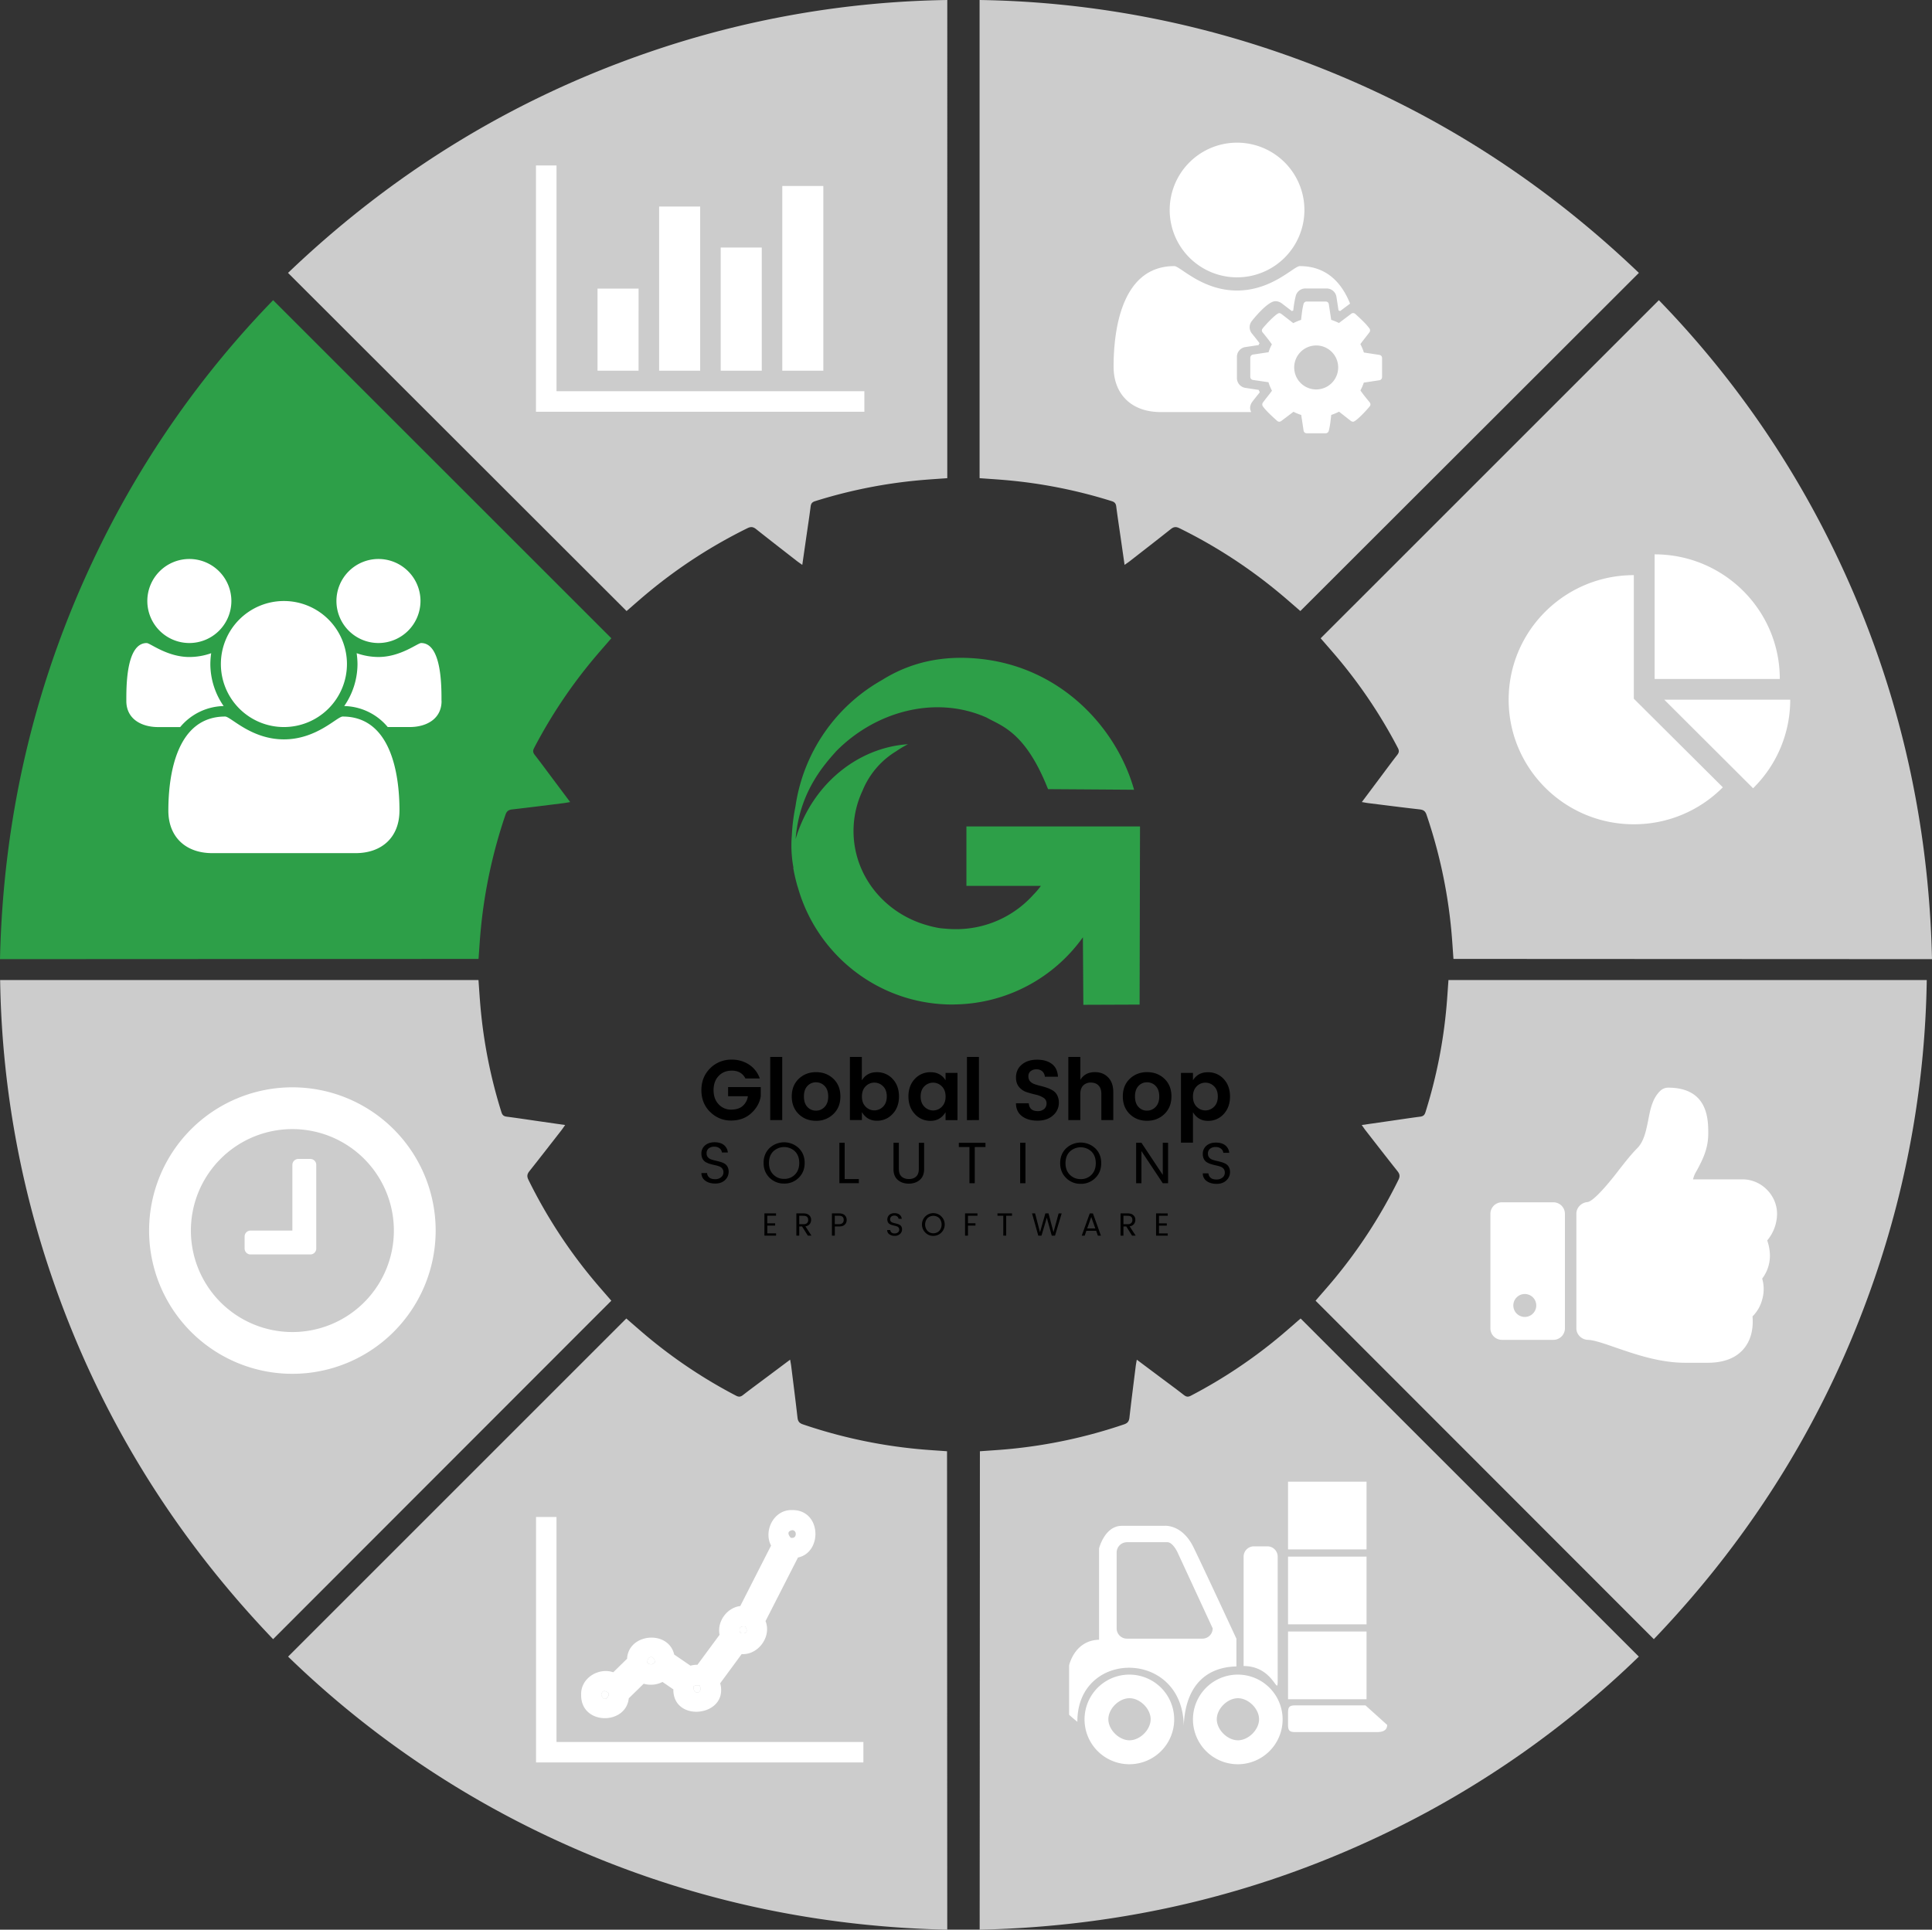 <svg id="_1" data-name="1" xmlns="http://www.w3.org/2000/svg" viewBox="0 0 2284.32 2282.13"><rect x="0" y="0" width="2284.32" height="2282.13" fill="#333333" stroke="none"/><defs><style>.cls-1,.cls-2,.cls-3,.cls-6{fill-rule:evenodd}.cls-2{fill:#2d9f48}.cls-3{fill:#ccc}.cls-5,.cls-6{fill:#fff}</style></defs><path id="Tagline" class="cls-1" d="M917.57 1435v2.74h-10.38v9h9.29v2.7h-9.25v9.19h10.38v2.67h-13.8V1435zm27.43 15.47v10.85h-3.42V1435H950q4.41 0 6.72 2.17a7 7 0 012.31 5.29 8 8 0 01-1.69 5.22 7.79 7.79 0 01-5.08 2.62l7.18 11h-4.28l-6.85-10.86zm0-12.68v10h5a5.91 5.91 0 004.2-1.31 4.83 4.83 0 001.37-3.66q0-5-5.57-5zm53.77-.6a7.26 7.26 0 012.31 5.54 7.49 7.49 0 01-2.24 5.56c-1.49 1.46-3.75 2.18-6.79 2.18h-5v10.85h-3.42V1435h8.46c2.94 0 5.17.72 6.72 2.17zM987 1447.74h5a5.91 5.91 0 004.2-1.31 4.83 4.83 0 001.37-3.66q0-5-5.57-5h-5v10zm65.43-5.69a3.63 3.63 0 00.79 2.39 4.7 4.7 0 002 1.4 20.27 20.27 0 002.76.8q1.5.34 3 .78a13 13 0 012.76 1.12 5.19 5.19 0 012 2 6.6 6.6 0 01.79 3.37 7.27 7.27 0 01-2.33 5.36 8.62 8.62 0 01-6.3 2.28 10.58 10.58 0 01-6.45-1.85 5.86 5.86 0 01-2.48-5h3.65a4.14 4.14 0 001.41 2.89 5.51 5.51 0 003.74 1.1 5.83 5.83 0 004-1.29 3.89 3.89 0 001.46-3 4 4 0 00-.79-2.66 4.66 4.66 0 00-2-1.38 18.86 18.86 0 00-2.76-.78q-1.5-.33-3-.78a13.12 13.12 0 01-2.76-1.16 5.29 5.29 0 01-2-2.09 7.49 7.49 0 011.56-8.8 9 9 0 016.13-2 9.46 9.46 0 016 1.76 6.9 6.9 0 012.57 4.88h-3.8a3.87 3.87 0 00-1.45-2.66 5.17 5.17 0 00-3.49-1.1 5.58 5.58 0 00-3.59 1.12 4 4 0 00-1.4 3.29zm51.16 19.55a12.85 12.85 0 01-9.44-3.82 13.45 13.45 0 119.44 3.82zm7-5.93a11.62 11.62 0 000-15 10.14 10.14 0 00-14 0 11.55 11.55 0 000 15 10 10 0 0014 0zm30.44 5.66V1435h14.66v2.77h-11.2v8.92h8.87v2.74h-8.87v11.87zm38.34-23.54V1435h17.19v2.77h-6.88v23.53h-3.42v-23.54zm72.31-2.77h3.61l-7.9 26.31h-3.83l-5.87-21.26-6.28 21.26h-3.8l-7.37-26.35h3.61l5.79 22.36L1236 1435h3.76l5.83 22.29zm46.39 26.31l-2-5.77h-11.58l-2 5.77H1279l9.48-26.31h3.76l9.44 26.31zm-12.63-8.5h9.63l-4.82-13.59zm42.87-2.36v10.85h-3.42V1435h8.46q4.4 0 6.71 2.17a6.92 6.92 0 012.32 5.29 8.07 8.07 0 01-1.69 5.22 7.79 7.79 0 01-5.08 2.62l7.18 11h-4.3l-6.84-10.86zm0-12.68v10h5a5.9 5.9 0 004.19-1.31 4.8 4.8 0 001.38-3.66q0-5-5.57-5zm52.39-2.77v2.74h-10.38v9h9.25v2.7h-9.25v9.19h10.38v2.67h-13.8V1435z"/><path id="Wordmark" class="cls-1" d="M835.48 1364.18a6.59 6.59 0 001.45 4.35 8.66 8.66 0 003.72 2.56 42.48 42.48 0 005.07 1.45q2.79.62 5.58 1.41a23.7 23.7 0 015.06 2 9.69 9.69 0 013.73 3.73 11.94 11.94 0 011.44 6.14 13.16 13.16 0 01-4.27 9.74q-4.28 4.14-11.54 4.14t-11.82-3.35a10.69 10.69 0 01-4.55-9.08H836a7.46 7.46 0 002.58 5.25c1.54 1.34 3.82 2 6.86 2a10.58 10.58 0 007.23-2.34 7.1 7.1 0 002.69-5.5 7.22 7.22 0 00-1.45-4.83 8.72 8.72 0 00-3.72-2.52 36.84 36.84 0 00-5.06-1.41 71.53 71.53 0 01-5.59-1.42 24.34 24.34 0 01-5.06-2.1 9.91 9.91 0 01-3.72-3.8 12.48 12.48 0 01-1.45-6.25 12.21 12.21 0 014.31-9.77q4.3-3.69 11.23-3.7t11 3.21a12.49 12.49 0 014.72 8.88h-7a7.12 7.12 0 00-2.66-4.84 9.66 9.66 0 00-6.4-2 10.23 10.23 0 00-6.58 2 7.22 7.22 0 00-2.45 6.05zm91.66 35.56a23.69 23.69 0 01-17.3-6.94q-7-6.93-7-17.54t7-17.47a25.17 25.17 0 0134.56 0q7 6.87 7 17.51t-7 17.54a23.6 23.6 0 01-17.31 6.9zM940 1389q5-5.17 5-13.67t-5-13.64a18.69 18.69 0 00-25.74 0q-5.07 5.14-5.07 13.64t5.1 13.67a17.36 17.36 0 0012.89 5.18A17.15 17.15 0 00940 1389zm52.44-37.56h6.27v43h16.75v4.84h-23zm64 31.07v-31.07h6.34v31.07q0 5.94 3.13 8.87t8.61 3c3.67 0 6.57-1 8.68-2.94s3.17-4.91 3.17-8.87v-31.07h6.27v31.07q0 8.43-5.13 12.84t-13 4.42q-7.9 0-13-4.42t-5.09-12.84zm77.25-26v-5h31.49v5h-12.66v42.81h-6.27v-42.81zm144.1 43.53a23.65 23.65 0 01-17.29-6.94q-7-6.93-7-17.54t7-17.47a25.19 25.19 0 0134.56 0q7 6.89 7 17.51t-7 17.54a23.63 23.63 0 01-17.27 6.9zm12.82-10.77q5-5.17 5-13.67t-5-13.64a18.69 18.69 0 00-25.74 0q-5.05 5.14-5.06 13.64t5.1 13.67a17.32 17.32 0 0012.88 5.18 17.1 17.1 0 0012.82-5.18zm84.21-37.8h6.27v47.85h-6.27l-25.22-38v38h-6.28v-47.85h6.28l25.22 38zm-168.63 47.85v-47.85h6.27v47.85zm19.31-134.7a10.59 10.59 0 00-6.9 2.17 7.26 7.26 0 00-2.66 6 8.62 8.62 0 002 6 12.51 12.51 0 005.18 3.33 65.35 65.35 0 007 2.07c2.55.6 5.1 1.35 7.65 2.22a37 37 0 017 3.23 13.93 13.93 0 015.19 5.6 18.77 18.77 0 012 8.92 19.5 19.5 0 01-6.89 14.94q-6.9 6.26-18.33 6.25t-18.48-5.4q-7-5.39-7-15.18h15.1q.81 9.29 10.57 9.28a11.06 11.06 0 007.65-2.52 8.59 8.59 0 002.82-6.71 7.53 7.53 0 00-3.72-6.61 28.2 28.2 0 00-9-3.63q-5.3-1.21-10.63-2.93a19.72 19.72 0 01-9.06-6q-3.72-4.29-3.72-11.35 0-9.58 6.94-15.33t17.88-5.75q10.92 0 17.57 5t7.24 15.18h-15.5a9.64 9.64 0 00-3-6.4 9.86 9.86 0 00-6.85-2.37zm51.88-14.63v27.14q5.34-9.18 17.32-9.18 9.57 0 15.61 6.3t6 17.51v32.88h-14.1v-30.87q0-6.56-3.32-10c-2.21-2.32-5.24-3.47-9.06-3.47a12.11 12.11 0 00-9.11 3.47c-2.24 2.32-3.38 5.67-3.38 10v30.87h-14.19V1250zm58.34 67.49q-8.15-8-8.15-20.88t8.25-20.78q8.27-7.87 20.49-7.87t20.49 7.87q8.27 7.86 8.26 20.78t-8.31 20.88q-8.3 8-20.59 8t-20.48-8.03zm20.44-4a13.83 13.83 0 0010.22-4.39q4.29-4.39 4.28-12.41t-4.23-12.36a13.78 13.78 0 00-10.22-4.34 13.37 13.37 0 00-10.11 4.34q-4.14 4.34-4.13 12.41t4.13 12.41a13.35 13.35 0 0010.06 4.34zm-516.48 1.61q-10.38-10.18-10.37-25.83t10.4-25.91a35 35 0 0125.52-10.19 36.29 36.29 0 0120.39 5.85 32.09 32.09 0 0112.74 16.44h-17q-4.73-9.27-16.11-9.28-9.57 0-15.55 6.31t-6 16.74q0 10.44 6 16.75a19.47 19.47 0 0014.7 6.31q8.7 0 13.69-4.29a18.69 18.69 0 006.19-11.55h-23.4v-10.8h38.6v10.8q-1.82 11.49-11.28 20.12t-23.81 8.63a34 34 0 01-24.72-10.19zm71 9.58V1250h14.2v74.65zm33.63-7.16q-8.16-8-8.16-20.88t8.26-20.78q8.25-7.87 20.49-7.87t20.49 7.87q8.25 7.86 8.26 20.78t-8.31 20.88a28.54 28.54 0 01-20.59 8q-12.32-.03-20.48-8.03zm20.44-4a13.83 13.83 0 0010.22-4.39q4.27-4.39 4.28-12.41t-4.25-12.39a13.78 13.78 0 00-10.22-4.34 13.41 13.41 0 00-10.12 4.34q-4.12 4.34-4.13 12.41t4.13 12.41a13.37 13.37 0 0010.05 4.34zm54.37-36q5.94-9.48 17.42-9.48a24.67 24.67 0 0118.92 8q7.45 8 7.46 20.68t-7.5 20.64a24.45 24.45 0 01-18.77 8.07q-11.33 0-17.57-10.19v9.38h-14.2v-74.65H1019v27.44zm25 31.27q4.38-4.43 4.38-12.1t-4.38-12a14.39 14.39 0 00-20.36-.23l-.27.27q-4.38 4.4-4.38 12.06t4.38 12a14.27 14.27 0 0020.17.42l.47-.47zm37.48 8.63q-7.5-8.12-7.5-20.73t7.45-20.63a24.7 24.7 0 0118.93-8q11.47 0 17.52 9.48v-8.68h14.09v55.89H1118v-9.38q-6.35 10.2-17.62 10.19a24.54 24.54 0 01-18.78-8.12zm32-8.58q4.43-4.38 4.43-12t-4.43-12.06a14.47 14.47 0 00-20.45-.28l-.24.23q-4.38 4.33-4.38 12t4.43 12.1a14.28 14.28 0 0020.17.52c.16-.16.32-.31.47-.47zm29.67 15.89V1250h14.2v74.65zm285 39.84a6.53 6.53 0 001.44 4.35 8.63 8.63 0 003.73 2.56 41.8 41.8 0 005.06 1.45q2.79.61 5.58 1.41a24.88 24.88 0 015.07 2 9.66 9.66 0 013.72 3.73 12 12 0 011.45 6.14 13.14 13.14 0 01-4.28 9.74q-4.26 4.14-11.54 4.14t-11.82-3.35a10.69 10.69 0 01-4.55-9.08h6.69a7.46 7.46 0 002.58 5.25c1.54 1.34 3.83 2 6.86 2a10.66 10.66 0 007.24-2.34 7.11 7.11 0 002.68-5.49 7.31 7.31 0 00-1.44-4.84 8.9 8.9 0 00-3.73-2.52 36.84 36.84 0 00-5.06-1.41c-1.86-.39-3.72-.87-5.58-1.42a24.65 24.65 0 01-5.07-2.1 10 10 0 01-3.72-3.8 12.48 12.48 0 01-1.45-6.25 12.29 12.29 0 014.31-9.77q4.3-3.69 11.23-3.69t11 3.21a12.45 12.45 0 014.72 8.87h-7a7 7 0 00-2.65-4.83 9.67 9.67 0 00-6.41-2 10.23 10.23 0 00-6.58 2 7.19 7.19 0 00-2.55 6zm-17.75-87q5.94-9.48 17.42-9.48a24.7 24.7 0 0118.93 8q7.44 8 7.45 20.68t-7.45 20.73a24.46 24.46 0 01-18.78 8.07q-11.33 0-17.57-10.19v36h-14.2v-82.53h14.2v8.72zm25 31.27q4.38-4.42 4.38-12.1t-4.38-12a14.39 14.39 0 00-20.36-.23l-.27.27q-4.38 4.39-4.38 12.06t4.38 12a14.27 14.27 0 0020.17.42l.47-.47z"/><path id="Brand_Mark" data-name="Brand Mark" class="cls-2" d="M1211 1047.68h-68.35V977.4h205.25l-.48 210.67-66.52.25-.51-79.86a189.48 189.48 0 01-150.39 79.41c-1.3 0-2.59.11-3.9.11-86.79 0-159.93-58.39-182.62-138.14-.39-1.26-.83-2.5-1.19-3.78a2.3 2.3 0 00-.1-.51 191 191 0 01-4.29-19.18l.25-.14a144.27 144.27 0 01-2.15-35.39c.07-.92.13-1.87.21-2.71.27-5.09.65-10.19 1.26-15.33.76-6.54 1.82-13 3.1-19.3a205.25 205.25 0 01102.13-149.18c25.25-15.83 57.14-27.24 98.14-26.31a224 224 0 0123 1.75C1259 792 1321.45 864.41 1340.88 934c-18.32-.18-100-.72-101.65-.73-.17-.33-.32-.65-.48-1-26.65-66.89-54.62-73.67-72.31-83.67-60.52-26.94-131.89-7.23-178.39 40.47h.08c-18.12 20-42.78 51-47.32 101.81 0 .52-.13 1-.17 1.53.15-.51.33-1 .48-1.53 19.06-62.3 71.84-106.61 132.44-110.75a121.6 121.6 0 00-13.93 8.31 97.64 97.64 0 00-39.84 46.75 112 112 0 00-10.62 47.59c0 52.76 36.65 97.28 86.81 111.39a122.11 122.11 0 0014.39 3.36c2.44.34 4.9.58 7.39.74q6 .59 12.21.59a122.58 122.58 0 0091.87-40.74 95.62 95.62 0 008.86-10.42z"/><path id="_1-2" data-name="1-2" class="cls-3" d="M1937.76 322.74l-400.28 399.9c-8.71-7.5-17.19-15.06-26-22.3a595.4 595.4 0 00-117.12-75.74c-4.14-2-6.77-1.49-10.17 1.22-16 12.7-32.1 25.17-48.19 37.69-1.74 1.36-3.58 2.57-6.35 4.55-1.71-11.88-3.28-22.82-4.85-33.75-1.69-11.75-3.5-23.49-5-35.26-.45-3.55-1.75-5.24-5.32-6.36a589 589 0 00-125.61-24.92c-10-.86-20-1.48-30.64-2.25V0a1136.25 1136.25 0 01351.86 61.4c161.63 55.37 303.72 142.79 427.67 261.34z"/><path class="cls-5" d="M1634.11 446a3.88 3.88 0 01-2.84 3.65l-18.76 2.84a57.91 57.91 0 01-4 9.23c3.45 5 7.1 9.44 10.85 14a4 4 0 011 2.54 3.38 3.38 0 01-.92 2.33c-2.43 3.25-16.12 18.16-19.57 18.16a5.21 5.21 0 01-2.64-.91l-14-11a62.06 62.06 0 01-9.23 3.86c-.71 6.18-1.32 12.78-2.94 18.86a3.72 3.72 0 01-3.65 2.84H1545a3.63 3.63 0 01-3.66-3l-2.84-18.66a60.88 60.88 0 01-9.13-3.76L1515 497.82a3.88 3.88 0 01-2.53.91 3.63 3.63 0 01-2.54-1.12c-5.38-4.87-12.48-11.15-16.74-17a3.92 3.92 0 01-.71-2.33 3.87 3.87 0 01.81-2.33c3.45-4.67 7.21-9.13 10.65-13.9a54.12 54.12 0 01-4.15-10l-18.57-2.74a3.71 3.71 0 01-2.94-3.65v-22.6a3.94 3.94 0 012.74-3.66l18.87-2.84a53.61 53.61 0 013.95-9.33c-3.45-4.87-7.1-9.43-10.85-14a3.74 3.74 0 01-1-2.43 3.92 3.92 0 01.92-2.34c2.43-3.34 16.13-18.15 19.58-18.15a4.48 4.48 0 012.63 1l14 10.85a61 61 0 019.23-3.85c.71-6.19 1.32-12.78 2.94-18.87a3.73 3.73 0 013.66-2.84h22.52a3.63 3.63 0 013.65 3l2.84 18.67a59.39 59.39 0 019.13 3.75l14.4-10.85a3.45 3.45 0 012.44-.91 4 4 0 012.53 1c5.38 5 12.48 11.26 16.74 17.25a3.42 3.42 0 01.71 2.23 3.81 3.81 0 01-.81 2.33c-3.45 4.67-7.2 9.13-10.65 13.9a56.36 56.36 0 014.16 9.94l18.56 2.84a3.69 3.69 0 012.94 3.65zm-77.9-37.43a26 26 0 1026 26 26 26 0 00-26-26.02zM1462.63 328a79.64 79.64 0 10-79.63-79.62 79.65 79.65 0 0079.63 79.62z"/><path class="cls-5" d="M1536.86 314.71c-7.07 0-32.75 28.87-74.22 28.87s-67.27-28.87-74.22-28.87c-60.8 0-71.75 72-71.75 118.87 0 33.58 22.15 53.73 55.37 53.73h107.32a11.73 11.73 0 01-1.29-4.6 12.46 12.46 0 012.36-7.19c1.88-2.59 3.76-4.94 5.65-7.3l3.3-4.12c0-1.06-.83-2-1.18-3l-15.55-2.35a11.78 11.78 0 01-10.17-11.75v-24.68a11.78 11.78 0 019.42-11.78l16.38-2.47c0-.71.59-1.42.94-2.24-2.94-3.89-5.89-7.54-8.72-11.07a11.73 11.73 0 01-.47-15s18.26-23.56 28-23.56a12.63 12.63 0 017.66 2.71l11.78 9 1.65-.71a118.54 118.54 0 012.83-16.85 11.77 11.77 0 0111.78-9.19h24.74a11.79 11.79 0 0111.78 10.49l2.36 15.43 1.88.83 11.78-8.84c-10.05-25.07-28.08-44.36-59.41-44.36z"/><path id="_2-2" data-name="2-2" class="cls-3" d="M2284.32 1134.32l-565.81-.27c-.85-11.46-1.5-22.8-2.57-34.11a595.27 595.27 0 00-29.27-136.38c-1.48-4.36-3.73-5.83-8.06-6.33-20.26-2.29-40.48-4.9-60.72-7.42-2.19-.27-4.35-.71-7.7-1.27 7.19-9.61 13.8-18.46 20.43-27.3 7.11-9.5 14.13-19.08 21.42-28.45 2.19-2.82 2.47-4.93.73-8.25a588.82 588.82 0 00-71.19-106.42c-6.48-7.69-13.14-15.23-20.08-23.26L1961.38 355a1136.38 1136.38 0 01205.39 292.22c75.07 153.35 113.71 315.64 117.55 487.1z"/><path id="Shape" class="cls-6" d="M1931.77 826.32V680.18c-81.69 0-148 66-148 147.32s66.28 147.33 148 147.33A147.75 147.75 0 002037 931.09zm36 1.15l105 104.75a146.49 146.49 0 0043.92-104.74h-148.92zm136.6-24.56c0-81.33-66.28-147.32-148-147.32V803h148z"/><path id="_3-2" data-name="3-2" class="cls-3" d="M1955.42 1938.54l-399.94-400.28c7.49-8.71 15.06-17.19 22.3-25.94a596.67 596.67 0 0075.74-117.13c2-4.13 1.48-6.76-1.23-10.17-12.7-16-25.16-32.1-37.69-48.19-1.35-1.73-2.57-3.58-4.54-6.34l33.75-4.86c11.75-1.69 23.48-3.5 35.25-5 3.56-.45 5.24-1.74 6.36-5.32a588.42 588.42 0 0024.92-125.61c.87-10 1.49-20 2.26-30.64h565.52a1136.54 1136.54 0 01-61.4 351.86c-55.34 161.57-142.72 303.66-261.3 427.62z"/><path id="Shape-2" class="cls-6" d="M1816.41 1543.89a13.56 13.56 0 11-13.57-13.55 13.56 13.56 0 0113.57 13.55zm33.89-108.45a13.65 13.65 0 00-13.55-13.56h-61a13.65 13.65 0 00-13.56 13.56V1571a13.65 13.65 0 0013.56 13.56h61a13.65 13.65 0 0013.55-13.56zm250.81 0c0-22-18.64-40.67-40.67-40.67h-58.68c1.7-6.78 3.82-8.9 6.15-13.56 5.72-11 11.86-23.3 11.86-40.67 0-16.31 0-54.23-47.45-54.23a13.45 13.45 0 00-9.53 4c-9.11 8.9-11.65 22-14 34.53-2.55 12.29-4.88 25-13.14 33.26-6.57 6.57-13.77 15.67-21.4 25.42-9.32 12.28-29.65 37.49-37.49 38.13-7 .63-12.92 6.56-12.92 13.56V1571c0 7.41 6.35 13.34 13.55 13.56 7.42.21 20.13 4.66 33.47 9.32 22.88 7.83 51.48 17.79 81.77 17.79H2020c18.64-.21 32.62-5.72 41.73-16.52 8-9.53 11.65-22.46 10.38-38.34a43.34 43.34 0 0011.43-19.92 44.61 44.61 0 000-24.78 44.67 44.67 0 009.11-29 56 56 0 00-3.17-16.1 49.87 49.87 0 0011.65-31.56z"/><path id="_4-2" data-name="4-2" class="cls-3" d="M1158.32 2282.13l.27-565.81c11.46-.85 22.81-1.5 34.11-2.57a595.78 595.78 0 00136.38-29.26c4.36-1.49 5.84-3.74 6.33-8.07 2.3-20.26 4.9-40.48 7.42-60.72.27-2.18.71-4.35 1.27-7.7l27.3 20.43c9.5 7.11 19.08 14.13 28.45 21.42 2.82 2.19 4.93 2.47 8.25.73a589 589 0 00106.44-71.19c7.7-6.48 15.23-13.14 23.27-20.08l399.88 399.88a1136.33 1136.33 0 01-292.21 205.39c-153.39 75.07-315.68 113.74-487.16 117.55z"/><path id="Inventory" class="cls-6" d="M1463.67 1980.46a53 53 0 11-.31 0zm0 27.92c12.47 0 25 12.48 25 24.87s-12.56 24.88-25 24.88-25-12.48-25-24.88 12.52-24.87 25-24.87zm-128.19-27.92a53 53 0 11-.33 0zm0 27.92c12.47 0 25 12.48 25 24.87s-12.56 24.88-25 24.88-25-12.48-25-24.88 12.5-24.87 25-24.87zm-36-69.17v-108s6.62-26.69 26.87-26.69h50.06s20.47-2.58 34.19 24.27c7.09 14 51.29 109.21 51.29 109.21v32.77c-38.28 1-60.57 25.49-62.28 70.39-1-91.15-126.18-90.72-125.77-4.85-10.42-8.57-9.77-8.5-9.77-8.5v-58.25s6.24-29.62 35.41-30.33zm183.17-110.44h15.83a12.17 12.17 0 0112.21 12.13v146.84c0 19.48-4.71-17.43-40.3-17.42V1840.9a12.17 12.17 0 0112.21-12.13h.05zm40.29 100.72h92.8v80.1h-92.8v-80.1zm0-88.59h92.8v80.1h-92.8zm0-88.59h92.8v80.1h-92.8v-80.09zm8.55 264.55h83l25.64 23.07c0 6.7-5.46 8.49-12.21 8.49h-96.44c-6.75 0-8.55-1.79-8.55-8.49v-14.56c0-6.7 1.8-8.51 8.55-8.51zm-199-193h47.62c6.75 0 12.21 12.13 12.21 12.13l41.52 89.81a12.17 12.17 0 01-12.21 12.13h-89.14a12.17 12.17 0 01-12.21-12.13V1836a12.17 12.17 0 0112.12-12.08z"/><path id="_6-2" data-name="6-2" class="cls-3" d="M322.9 1938.54l399.9-400.28c-7.5-8.7-15.06-17.19-22.3-25.94a595.18 595.18 0 01-75.74-117.13c-2-4.13-1.49-6.76 1.23-10.17 12.7-16 25.16-32.09 37.69-48.18 1.35-1.74 2.57-3.59 4.54-6.35l-33.74-4.86c-11.75-1.69-23.48-3.49-35.26-5-3.55-.45-5.23-1.74-6.35-5.32a588.33 588.33 0 01-24.87-125.6c-.87-10-1.49-20.06-2.26-30.65H.16a1136.25 1136.25 0 0061.4 351.86c55.38 161.57 142.8 303.66 261.34 427.62z"/><path id="Shape-3" class="cls-6" d="M373.93 1377.68a7 7 0 00-6.87-7.06h-14.3a7 7 0 00-7.06 6.87v77.83h-49.41a7 7 0 00-7.06 6.88v14.3a7 7 0 006.87 7.06h70.77a7 7 0 007.06-6.88v-99zm91.77 77.64a120 120 0 11-120-120 120 120 0 01120 120zm49.41 0a169.41 169.41 0 10-169.42 169.41 169.45 169.45 0 00169.42-169.41z"/><path id="_7-2" data-name="7-2" class="cls-2" d="M0 1134.32l565.81-.26c.85-11.46 1.5-22.81 2.57-34.12a595.6 595.6 0 0129.27-136.37c1.48-4.36 3.73-5.84 8.06-6.33 20.26-2.3 40.48-4.9 60.72-7.42 2.19-.27 4.35-.71 7.7-1.27-7.19-9.61-13.8-18.46-20.43-27.3-7.11-9.5-14.13-19.08-21.42-28.45-2.2-2.83-2.47-4.93-.73-8.25a588.62 588.62 0 0171.19-106.44c6.48-7.7 13.14-15.23 20.08-23.27L322.94 355a1136.21 1136.21 0 00-205.39 292.2C42.48 800.58 3.82 962.87 0 1134.32z"/><path class="cls-5" d="M264.42 835a87.71 87.71 0 01-15.72-49.67 93.32 93.32 0 011-12.82 77.5 77.5 0 01-25.81 4.49c-26.21 0-46.39-16.5-50.43-16.5-24.65 0-24.08 52.79-24.08 68.51 0 21.55 18.25 30.86 37.67 30.86h26A68.7 68.7 0 01264.42 835zm207.91 123.63c0-43.87-10.29-111.22-67.16-111.22-6.6 0-30.66 27-69.49 27s-62.88-27-69.48-27c-56.87 0-67.15 67.35-67.15 111.22 0 31.45 20.76 50.32 51.86 50.32h169.57c31 0 51.82-18.83 51.82-50.27zM273.57 710.77a49.69 49.69 0 10-49.69 49.69 49.69 49.69 0 0049.69-49.69zm136.65 74.55a74.53 74.53 0 10-74.54 74.52 74.56 74.56 0 0074.54-74.52zM522 829c0-15.73.58-68.52-24.07-68.52-4.08 0-24.26 16.5-50.43 16.5a77.74 77.74 0 01-25.81-4.5 94.64 94.64 0 011 12.81A87.71 87.71 0 01407 835a68.7 68.7 0 0151.43 24.83h26c19.41 0 37.66-9.3 37.66-30.85zm-24.83-118.23a49.69 49.69 0 10-49.69 49.69 49.78 49.78 0 0049.69-49.69z"/><path id="_8-2" data-name="8-2" class="cls-3" d="M340.55 322.74l400.28 399.9c8.71-7.5 17.19-15.07 25.95-22.3a595.9 595.9 0 01117.12-75.75c4.13-2 6.77-1.48 10.17 1.23 16 12.7 32.1 25.16 48.19 37.69 1.74 1.35 3.58 2.57 6.34 4.54 1.71-11.87 3.29-22.81 4.86-33.74 1.69-11.75 3.5-23.49 5-35.26.45-3.56 1.74-5.24 5.32-6.36a589 589 0 01125.61-24.92c10-.86 20-1.48 30.64-2.26V0a1136 1136 0 00-351.86 61.4C606.6 116.77 464.48 204.19 340.55 322.74z"/><path class="cls-5" d="M755.05 341.32h-48.57v97.08H755zm72.81-97.08h-48.53v194.14h48.53zM1022 462.68H658v-267h-24.3v291.26H1022zM900.68 292.75h-48.54v145.63h48.54zm72.8-72.81h-48.54v218.44h48.54z"/><path id="_5-2" data-name="5-2" class="cls-3" d="M1120 2282.13c-.08-189.33-.17-377.36-.26-565.82-11.46-.85-22.81-1.5-34.12-2.57a595.59 595.59 0 01-136.37-29.26c-4.36-1.49-5.84-3.74-6.33-8.06-2.3-20.26-4.9-40.49-7.42-60.73-.27-2.18-.71-4.35-1.27-7.7l-27.3 20.43c-9.5 7.12-19.08 14.14-28.45 21.42-2.83 2.2-4.93 2.47-8.25.73a588.7 588.7 0 01-106.45-71.19c-7.69-6.48-15.22-13.14-23.26-20.08l-399.88 399.89a1136.35 1136.35 0 00292.22 205.38c153.38 75.07 315.67 113.75 487.14 117.56z"/><path class="cls-5" d="M875.31 1931.19c6.34 1.68 9.84-1.14 5.82-7.68-5.6-.59-8.35 1.59-5.82 7.68zm-55.13 63.03c-1.65 10.73 11.48 9.49 7.12-.82a9.69 9.69 0 00-7.12.82zm-54.8-27.71c3.67 2.66 6 2.38 9.07-.93-1.09-8.44-9.45-7.58-9.07.93zm-54.48 37.93c2.57 8.36 8.55 4.33 9-1.75-3.75-3.17-7.71-4.83-9 1.75z"/><path class="cls-5" d="M657.98 2060.13v-266.08h-24.19v290.27h387.04v-24.19H657.98z"/><path class="cls-5" d="M687.11 2004.44c-.38 35.91 52.93 36.12 56.33 4.06l17.65-17.27a30.2 30.2 0 0022.23-2.1l12.82 8.79c-.42 40.12 65.93 32.14 55.39-7.22l25.39-34.52c19.46 1.29 35.62-20.61 28.21-39l38.35-75.18c29.28-6.18 27.77-56.5-6.8-56.14-21.91-.73-34.2 24.72-25 42l-36.42 71.5c-15.79 1.92-27.66 18.3-24.46 34l-26.18 35.46a29.41 29.41 0 00-8.24 1.07l-19.25-13.18c-6.83-29.43-54.13-25.21-55.71 5l-16.36 16c-16.95-6-38.67 6.61-37.95 26.73zm249.51-194.79c5.7-.11 5.69 9.23 0 9.11l-1.66-.07c-3.07-3.6-4.73-7.74 1.66-9zm-61.29 121.54c-2.52-6.09.23-8.27 5.83-7.68 4 6.54.49 9.36-5.85 7.68zm-55.12 63a9.69 9.69 0 017.12-.82c4.33 10.31-8.8 11.55-7.15.82zm-45.73-28.57c-3 3.27-5.39 3.55-9.06.93-.44-8.55 8-9.41 9-.93zM720 2002.69c-.45 6.08-6.43 10.15-9 1.75 1.2-6.58 5.16-4.92 9-1.75z"/></svg>